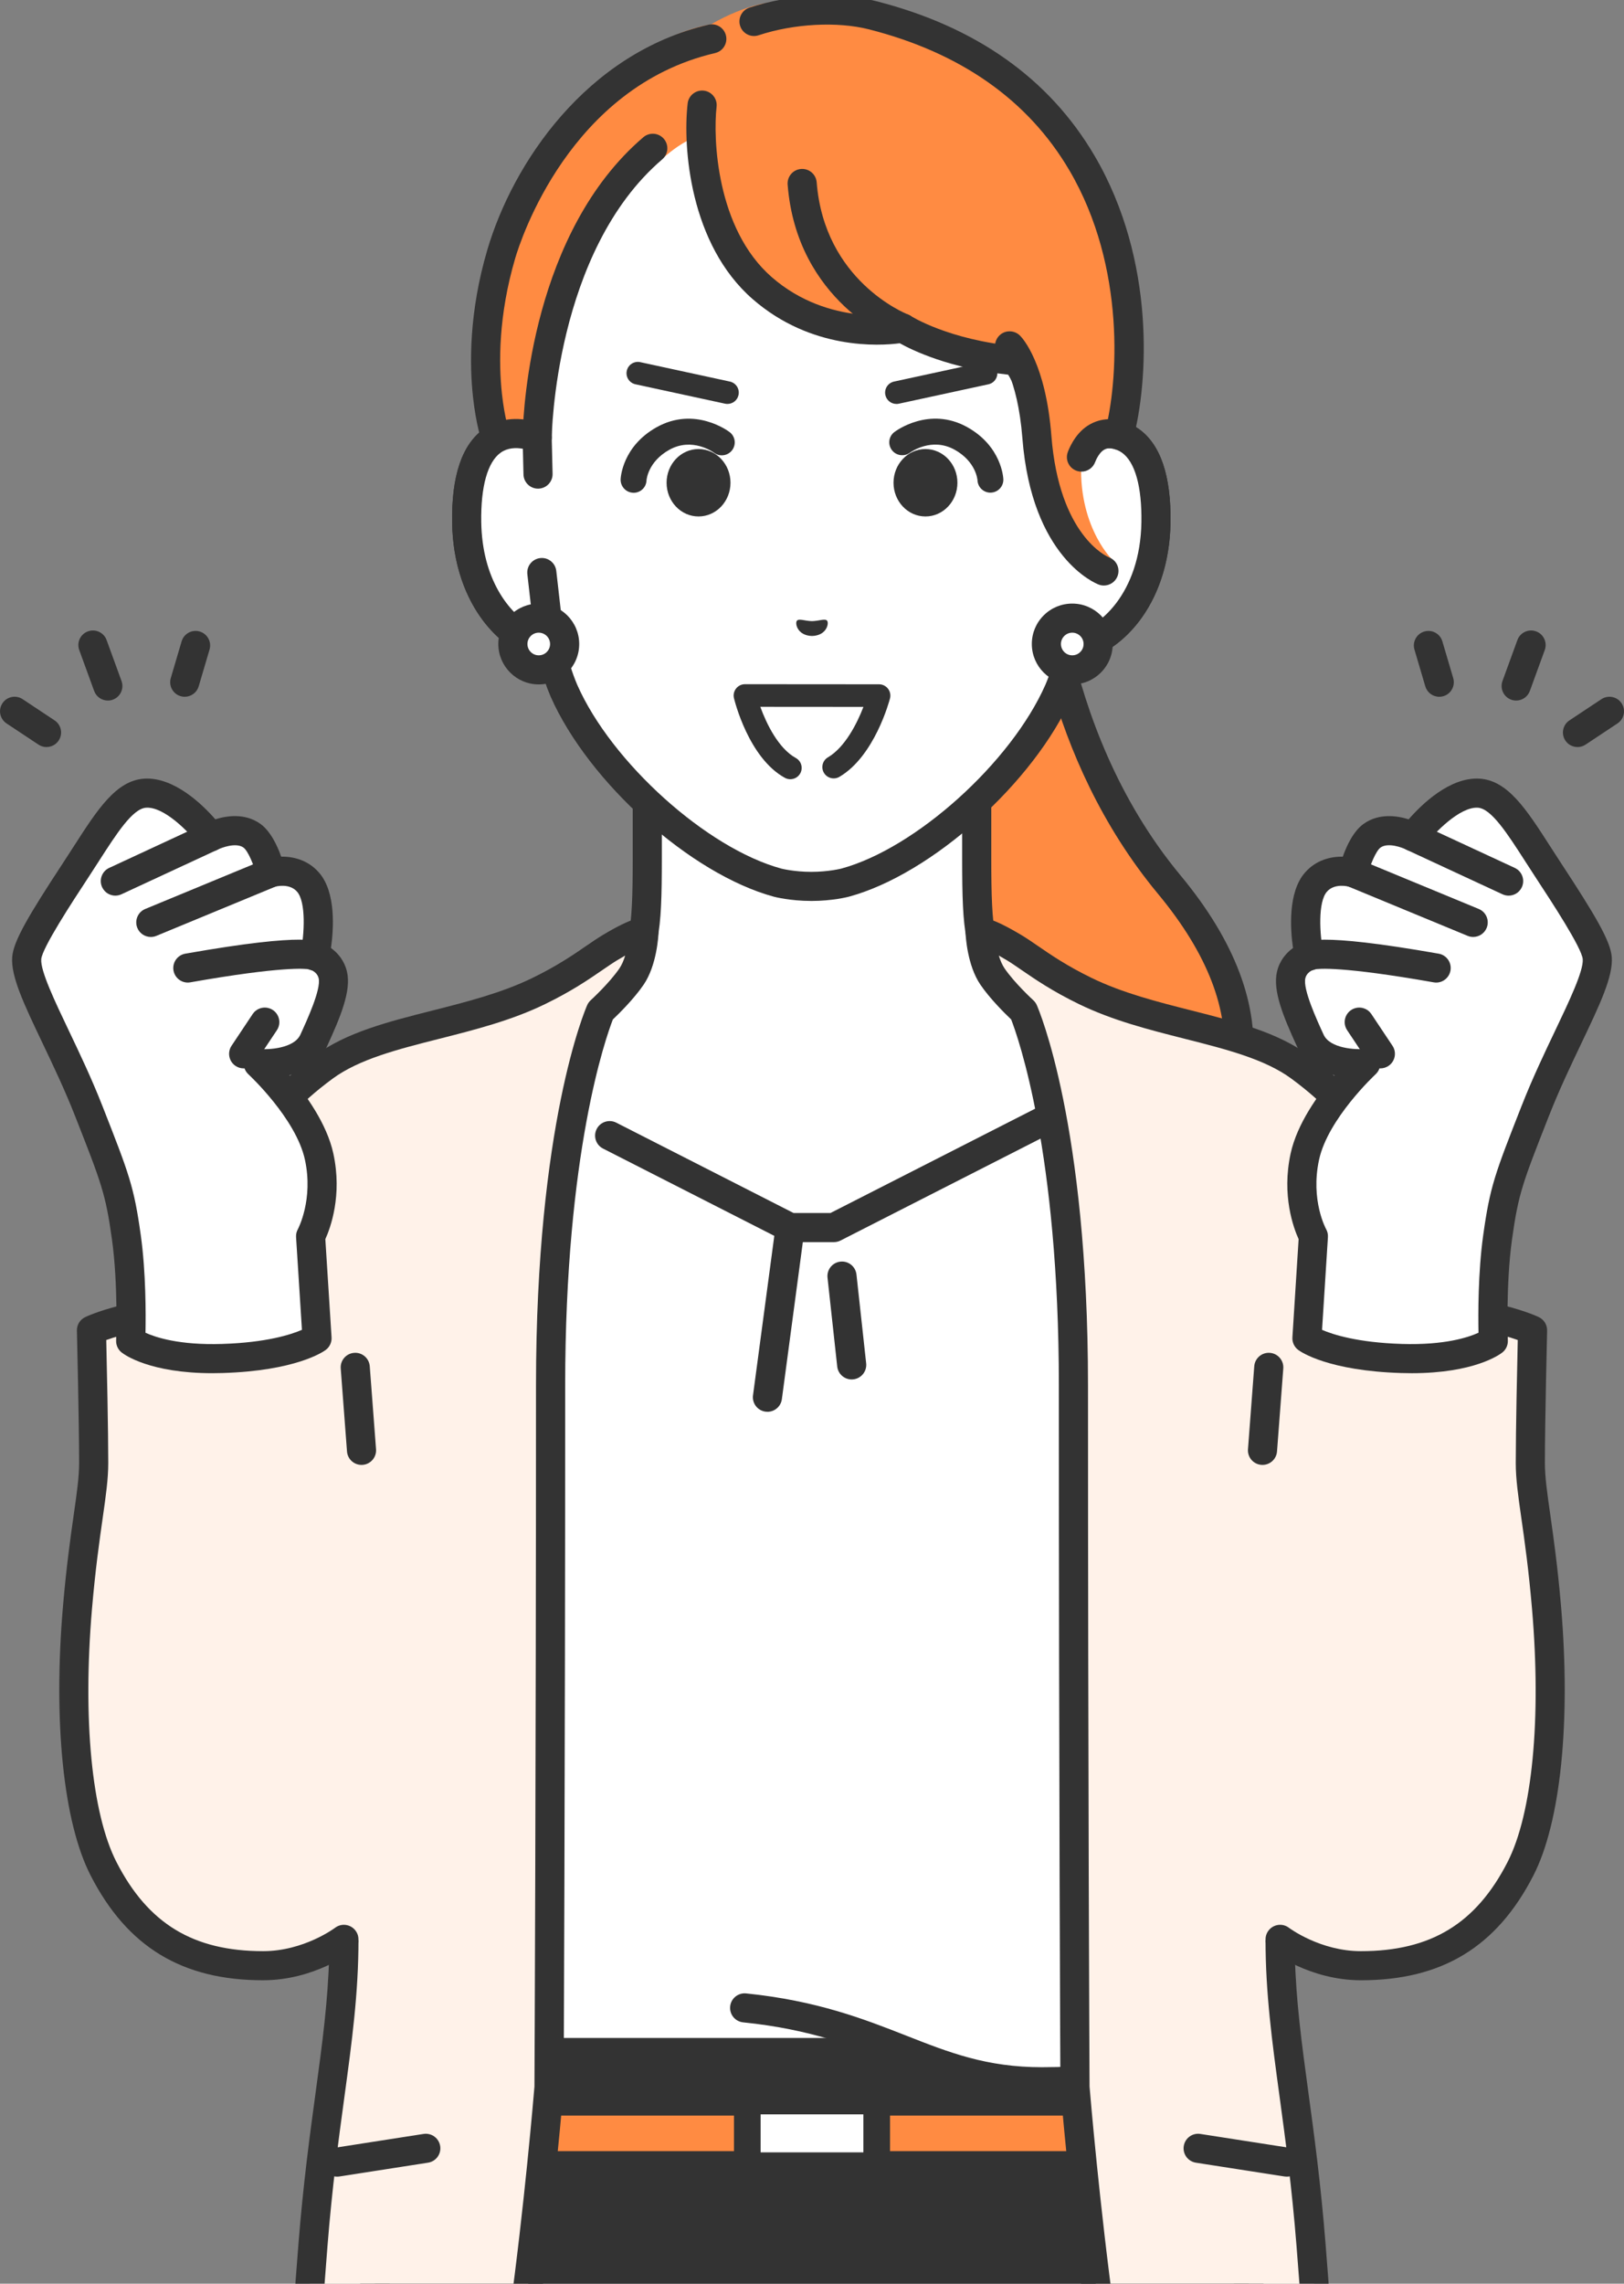 <svg fill="none" height="208" viewBox="0 0 148 208" width="148" xmlns="http://www.w3.org/2000/svg" xmlns:xlink="http://www.w3.org/1999/xlink"><rect x="0" y="0" width="148" height="208" fill="#808080" stroke="none"/><clipPath id="a"><path d="m0 0h148v208h-148z"/></clipPath><g clip-path="url(#a)"><path d="m94.847 47.74h-11.27l1.543 63.41s15.593 1.035 21.071-3.088c4.174-3.141 12.562-12.795.371-27.485-11.969-14.419-11.714-32.838-11.714-32.838z" fill="#ff8b42"/><path d="m89.382 112.595c-2.428 0-4.141-.109-4.349-.122-.731-.05-1.285-.68-1.236-1.41.048-.73.683-1.286 1.412-1.235 4.202.278 16.018.311 20.184-2.824 1.617-1.217 5.448-4.643 6.096-10.169.561-4.794-1.44-9.979-5.948-15.411-10.406-12.536-11.812-27.773-11.994-32.358h-9.967c-.733 0-1.327-.593-1.327-1.325s.594-1.325 1.327-1.325h11.269c.355 0 .696.142.945.394s.387.594.382.95c-.002.178-.091 18.118 11.409 31.973 4.989 6.011 7.19 11.869 6.54 17.411-.766 6.542-5.244 10.556-7.134 11.977-3.955 2.978-12.413 3.474-17.607 3.474z" fill="#333"/><path d="m91.182 88.742c-1.889-2.124-2.171-3.656-2.171-10.538v-13.595l-15.011 8.835-15.01-8.835v13.595c0 6.882-.282 8.414-2.171 10.538-1.889 2.124-16.825 11.501-16.825 11.501l21.791 22.037h24.433l21.791-22.037s-14.936-9.377-16.825-11.501z" fill="#fff"/><path d="m86.216 123.606c-.336 0-.674-.127-.932-.382-.522-.514-.526-1.353-.011-1.874l20.631-20.865c-3.911-2.48-14.044-8.985-15.713-10.862-2.26-2.54-2.506-4.558-2.506-11.418v-11.275l-13.011 7.658c-.415.244-.931.244-1.348 0l-13.011-7.658v11.275c0 6.86-.246 8.878-2.506 11.418-1.669 1.877-11.803 8.382-15.714 10.862l20.632 20.865c.515.521.509 1.36-.011 1.874-.522.514-1.361.509-1.876-.011l-21.791-22.037c-.283-.286-.42-.685-.374-1.083.046-.399.271-.756.612-.969 5.713-3.587 15.254-9.815 16.539-11.259 1.512-1.7 1.836-2.719 1.836-9.658v-13.595c0-.475.255-.914.668-1.151.413-.235.922-.232 1.332.009l14.338 8.438 14.338-8.438c.411-.241.919-.244 1.332-.009.413.237.668.675.668 1.151v13.595c0 6.939.325 7.958 1.836 9.658 1.285 1.444 10.827 7.673 16.539 11.259.341.214.565.57.612.969.045.398-.092.797-.374 1.083l-21.791 22.037c-.26.263-.602.394-.944.394z" fill="#333"/><path d="m41.786 128.442 4.523-29.721 25.695 13.089h3.991l25.694-13.089 4.524 29.721.431 76.041h-65.292z" fill="#fff"/><path d="m77.616 125.642c-.668 0-1.244-.503-1.318-1.181l-.884-8.09c-.079-.728.446-1.381 1.175-1.461.728-.08 1.383.445 1.463 1.173l.884 8.09c.079.727-.446 1.381-1.175 1.461-.049.006-.097.008-.145.008z" fill="#333"/><path d="m69.94 128.586c-.058 0-.118-.003-.177-.011-.727-.097-1.237-.763-1.139-1.489l2.064-15.452c.097-.726.765-1.234 1.491-1.138.727.097 1.237.763 1.139 1.489l-2.064 15.452c-.089.666-.659 1.151-1.313 1.151z" fill="#333"/><path d="m75.996 113.135h-3.991c-.209 0-.416-.049-.603-.145l-16.445-8.376c-.653-.333-.912-1.13-.579-1.783.333-.652 1.133-.91 1.785-.578l16.161 8.231h3.354l20.372-10.376c.652-.333 1.452-.074 1.785.578s.073 1.45-.579 1.782l-20.656 10.521c-.186.095-.394.145-.603.145z" fill="#333"/><path d="m114.013 209.61c-.122-.837-2.967-22.664-2.967-22.664h-74.091s-2.884 21.826-3.002 22.664h80.059z" fill="#333"/><path d="m114.013 210.935h-80.06c-.384 0-.749-.166-1.001-.456-.252-.289-.366-.673-.314-1.053.116-.824 2.971-22.435 3-22.653.087-.66.65-1.152 1.316-1.152h74.091c.667 0 1.23.494 1.316 1.154.028.218 2.845 21.827 2.963 22.645.055.38-.059.767-.31 1.057-.252.29-.618.458-1.004.458zm-78.544-2.651h77.028c-.563-4.272-2.12-16.205-2.617-20.012h-71.762c-.503 3.806-2.081 15.747-2.648 20.012z" fill="#333"/><path d="m113.151 191.364h-78.302v5.89h78.302z" fill="#ff8b42"/><path d="m113.151 198.578h-78.302c-.733 0-1.327-.593-1.327-1.325v-5.89c0-.733.594-1.326 1.327-1.326h78.302c.733 0 1.327.593 1.327 1.326v5.89c0 .732-.594 1.325-1.327 1.325zm-76.975-2.65h75.647v-3.239h-75.647z" fill="#333"/><path d="m68.103 197.253h11.793v-5.89h-11.793z" fill="#fff"/><path d="m79.897 198.466h-11.793c-.67 0-1.214-.543-1.214-1.212v-5.89c0-.67.543-1.213 1.214-1.213h11.793c.67 0 1.214.543 1.214 1.213v5.89c0 .669-.543 1.212-1.214 1.212zm-10.58-2.426h9.366v-3.464h-9.366z" fill="#333"/><path d="m55.559 86.327c-1.447.874-3.137 2.319-6.481 3.944-6.552 3.186-14.796 3.396-19.563 6.915-6.349 4.687-8.359 9.255-10.039 17.62-2.889 14.378-7.319 39.868-4.536 50.339 3.594 13.521 16.399 11.493 16.399 11.493 0 8.583-1.833 15.393-2.822 27.844-.178 2.245-.349 4.456-.509 6.599h19.721c1.447-10.515 2.303-20.978 2.303-20.978s.141-27.95.141-63.908c0-23.774 4.553-34.113 4.553-34.113s1.801-1.637 2.827-3.142c1.026-1.504 1.127-4.052 1.127-4.052s-.619-.072-3.121 1.439z" fill="#fff2e9"/><path d="m47.732 212.408c-.061 0-.121-.005-.182-.013-.727-.099-1.233-.768-1.134-1.493 1.375-9.987 2.224-20.058 2.29-20.856.007-1.372.141-29.028.141-63.85 0-23.779 4.474-34.214 4.665-34.647.074-.169.184-.321.32-.446.017-.015 1.7-1.554 2.624-2.909.218-.321.388-.731.518-1.159-.218.122-.461.264-.729.426-.397.24-.828.536-1.328.879-1.256.863-2.82 1.938-5.258 3.123-3.059 1.486-6.394 2.332-9.619 3.149-3.763.953-7.316 1.853-9.736 3.64-6.178 4.56-7.931 8.872-9.526 16.814-4.934 24.563-6.552 42.227-4.554 49.739 1.368 5.146 4.287 8.475 8.675 9.898 3.308 1.072 6.205.631 6.234.628.383-.061.774.049 1.07.302.295.251.466.62.466 1.007 0 4.92-.592 9.27-1.277 14.307-.525 3.859-1.12 8.234-1.549 13.641-.178 2.243-.348 4.453-.509 6.594-.055.73-.693 1.279-1.422 1.223-.731-.055-1.279-.692-1.224-1.421.161-2.144.332-4.358.51-6.605.435-5.48 1.035-9.895 1.565-13.789.604-4.446 1.135-8.345 1.236-12.535-3.755.071-13.253-.967-16.337-12.569-2.691-10.121.971-33.288 4.518-50.939 1.663-8.282 3.752-13.406 10.551-18.425 2.841-2.097 6.64-3.059 10.662-4.078 3.096-.784 6.296-1.595 9.11-2.963 2.259-1.098 3.733-2.11 4.916-2.924.534-.367.995-.683 1.459-.963 2.891-1.746 3.696-1.652 3.961-1.621.689.08 1.2.676 1.173 1.369-.011.299-.151 2.979-1.357 4.746-.888 1.301-2.263 2.652-2.803 3.164-.644 1.658-4.346 12.122-4.346 33.345 0 35.551-.14 63.636-.141 63.916 0 .034-.001.067-.005.101-.008.105-.875 10.62-2.311 21.051-.092.664-.66 1.145-1.312 1.145z" fill="#333"/><path d="m30.728 198.252c-.643 0-1.207-.467-1.31-1.122-.113-.723.383-1.401 1.106-1.512l8.075-1.257c.725-.111 1.403.381 1.516 1.106.113.723-.383 1.4-1.106 1.512l-8.075 1.257c-.07.012-.138.016-.206.016z" fill="#333"/><path d="m94.943 189.61c16.948 0 18.783-6.73 18.783-6.73h-45.865c12.863 1.308 16.73 6.73 27.082 6.73z" fill="#fff"/><path d="m94.943 190.935c-5.535 0-9.319-1.486-13.325-3.06-3.822-1.501-7.773-3.054-13.891-3.677-.729-.074-1.26-.724-1.185-1.452.074-.728.725-1.258 1.454-1.184 6.481.66 10.79 2.353 14.594 3.846 3.928 1.544 7.323 2.876 12.354 2.876 15.45 0 17.491-5.724 17.511-5.782l-.008.029 2.56.697c-.061.222-.675 2.224-3.59 4.126-3.639 2.376-9.182 3.581-16.472 3.581z" fill="#333"/><path d="m98.924 39.869s-.001 0-.002 0v-12.84c0-3.703-.925-7.35-2.71-10.596-3.408-6.199-10.3-13.415-22.171-13.467h-.208c-11.87.05-18.762 7.268-22.17 13.467-1.785 3.246-2.71 6.892-2.71 10.596v12.84c-2.766-1.046-6.553-.366-6.421 7.727.117 7.168 4.438 11.008 7.626 11.405.318 1.368.721 2.704 1.231 3.897 3.303 7.484 12.266 15.541 19.482 17.495 0 0 1.288.341 3.068.341 1.78 0 3.068-.341 3.068-.341 7.216-1.954 16.179-10.011 19.482-17.495.51-1.193.913-2.53 1.231-3.897 3.188-.396 7.509-4.237 7.626-11.404.131-8.091-3.654-8.773-6.42-7.727z" fill="#fff"/><path d="m73.938 82.059c-1.93 0-3.347-.368-3.407-.384-7.581-2.053-16.899-10.406-20.357-18.241-.415-.972-.785-2.075-1.104-3.297-3.884-1.035-7.752-5.521-7.866-12.518-.07-4.279.909-7.161 2.909-8.565 1.002-.704 2.211-.993 3.513-.859v-11.165c0-3.929.994-7.814 2.875-11.234 2.892-5.26 9.77-14.095 23.327-14.153h.214c13.564.058 20.441 8.893 23.333 14.153 1.881 3.42 2.874 7.305 2.874 11.234v11.165c1.302-.134 2.512.155 3.514.859 1.999 1.404 2.977 4.285 2.909 8.564-.113 6.997-3.982 11.483-7.866 12.518-.319 1.222-.688 2.323-1.097 3.284-3.464 7.85-12.783 16.203-20.355 18.254-.068.018-1.486.386-3.416.386zm-26.92-41.242c-.463 0-.95.103-1.379.405-1.202.843-1.835 3.1-1.782 6.353.104 6.432 3.843 9.785 6.463 10.111.551.069 1.002.474 1.128 1.015.328 1.408.717 2.645 1.159 3.678 3.12 7.07 11.819 14.897 18.609 16.737 0 0 1.155.294 2.72.294s2.721-.294 2.733-.297c6.779-1.836 15.478-9.663 18.604-16.748.435-1.018.825-2.256 1.153-3.663.126-.54.577-.946 1.128-1.015 2.621-.327 6.358-3.679 6.464-10.111.052-3.253-.58-5.508-1.781-6.353-.956-.671-2.189-.36-2.84-.114-.04.016-.082.029-.124.04-.372.103-.771.038-1.095-.18-.365-.247-.583-.658-.583-1.097v-12.84c0-3.485-.881-6.928-2.546-9.959-2.612-4.75-8.815-12.726-21.013-12.779h-.203c-12.193.053-18.395 8.029-21.007 12.779-1.666 3.03-2.547 6.474-2.547 9.959v12.84c0 .536-.324 1.019-.819 1.224-.322.134-.675.133-.987.011-.359-.135-.891-.288-1.456-.288z" fill="#333"/><path d="m98.923 39.87v-3.343l-1.203 22.475c3.188-.398 7.509-4.238 7.626-11.405.131-8.093-3.657-8.773-6.423-7.726z" fill="#fff"/><path d="m97.718 60.326c-.66 0-1.231-.49-1.314-1.161-.09-.727.425-1.388 1.152-1.478 2.621-.327 6.358-3.679 6.463-10.111.053-3.253-.58-5.51-1.782-6.353-.957-.672-2.193-.36-2.844-.113-.407.154-.865.098-1.224-.148-.359-.248-.573-.655-.573-1.09v-3.343c0-.732.594-1.325 1.327-1.325s1.327.593 1.327 1.325v1.668c1.302-.135 2.51.155 3.513.859 2 1.403 2.979 4.285 2.909 8.565-.122 7.553-4.619 12.179-8.788 12.699-.056.007-.111.01-.166.01z" fill="#333"/><path d="m99.025 39.537s.308-.968 1.526-1.083c1.267-.12 1.628.43 1.716 0 1.794-8.822 1.278-30.94-22.73-37.06-4.256-1.085-8.455-2.774-14.726.812-10.63 1.988-17.422 15.147-19.124 20.92-2.883 9.771-.527 16.671-.527 16.671l1.622 4.431 2.172-4.359s1.027-16.539 11.439-25.434c.075-.076 1.073-.988 2.216-1.598.829-.443 1.268-.689 1.268-.689 0 3.641.308 9.502 5.59 14.101 5.797 5.046 12.799 3.635 12.799 3.635s3.575 2.358 10.313 2.985c.051.019.335.334.745 1.128.597 1.485 1.314 3.44 1.605 6.632.951 10.449 6.351 10.254 6.351 10.254s-3.358-3.353-2.663-9.765c.103-.954.412-1.578.412-1.578z" fill="#ff8b42"/><path d="m46.78 45.555c-.199 0-.4-.045-.59-.139-.655-.326-.923-1.122-.597-1.777l2.04-4.093c.069-2.514.901-18.423 10.996-27.047.556-.475 1.395-.411 1.87.146.476.556.411 1.393-.146 1.868-9.819 8.389-10.072 25.198-10.073 25.367-.001.201-.049.4-.139.58l-2.172 4.359c-.232.465-.701.735-1.189.735z" fill="#333"/><path d="m45.157 41.121c-.551 0-1.066-.346-1.254-.897-.021-.062-.52-1.542-.796-4.053-.328-2.988-.368-7.742 1.306-13.421 2.31-7.828 8.972-17.893 20.154-20.499.715-.168 1.428.277 1.594.989.167.713-.277 1.425-.991 1.592-13.259 3.091-17.743 17.083-18.211 18.668-1.55 5.257-1.516 9.635-1.214 12.382.241 2.193.667 3.477.671 3.49.232.692-.14 1.444-.833 1.678-.141.048-.285.07-.426.07z" fill="#333"/><path d="m101.991 40.968c-.112 0-.227-.015-.341-.045-.708-.187-1.13-.913-.943-1.62 1.155-4.353 1.959-14.929-3.258-23.799-3.752-6.381-9.89-10.697-18.242-12.827-2.898-.738-6.854-.528-10.076.536-.697.231-1.446-.147-1.676-.842s.148-1.444.843-1.674c3.728-1.231 8.16-1.456 11.566-.587 9.063 2.31 15.749 7.038 19.873 14.053 5.648 9.605 4.879 20.749 3.535 25.82-.158.593-.694.986-1.281.986z" fill="#333"/><path d="m93.323 35.318c-.48 0-.944-.262-1.179-.716-.105-.203-.195-.36-.267-.476-5.345-.585-8.704-2.206-9.878-2.862-1.839.241-8.06.635-13.405-4.019-5.735-4.993-6.383-13.842-5.926-17.824.084-.728.744-1.247 1.47-1.165.728.083 1.25.74 1.167 1.468-.324 2.816-.051 11.097 5.034 15.524 5.206 4.533 11.605 3.345 11.669 3.334.342-.067.7.002.991.194.03.019 3.432 2.188 9.704 2.771.121.011.24.039.355.082.233.09.668.258 1.446 1.756.336.65.082 1.45-.569 1.786-.196.101-.404.148-.609.148z" fill="#333"/><path d="m98.556 42.956c-.145 0-.293-.024-.438-.074-.688-.242-1.054-.988-.816-1.677.057-.165.59-1.634 1.81-2.425 1.331-.865 2.623-.553 2.766-.514l-.689 2.559s.015.006.044.01c-.034-.006-.334-.055-.675.167-.358.232-.66.824-.75 1.074-.195.542-.707.881-1.253.881z" fill="#333"/><path d="m100.598 53.33c-.157 0-.316-.027-.47-.086-.249-.094-6.105-2.415-6.956-13.344-.435-5.582-2.095-7.461-2.112-7.479-.516-.52-.502-1.348.017-1.864.52-.515 1.371-.502 1.886.018.238.24 2.34 2.532 2.853 9.119.71 9.116 5.076 11 5.262 11.076.687.258 1.024 1.018.767 1.704-.2.53-.709.856-1.247.856z" fill="#333"/><path d="m82.262 31.206c-.159 0-.322-.029-.479-.09-.374-.145-9.172-3.676-10.003-14.301-.057-.73.488-1.368 1.22-1.425.73-.059 1.369.488 1.427 1.218.698 8.925 8.011 11.915 8.322 12.038.679.269 1.016 1.036.749 1.716-.205.522-.705.842-1.234.842z" fill="#333"/><path d="m49.033 43.184-.08-3.313c-2.766-1.047-6.554-.367-6.422 7.726.117 7.167 4.438 11.008 7.626 11.405l-.78-6.853z" fill="#fff"/><path d="m50.157 60.326c-.055 0-.11-.003-.165-.01-4.169-.52-8.666-5.146-8.788-12.699-.07-4.279.909-7.161 2.909-8.565 1.452-1.018 3.337-1.169 5.309-.423.504.191.843.668.857 1.208l.08 3.313c.017.731-.562 1.339-1.294 1.356-.733.018-1.341-.561-1.358-1.293l-.056-2.339c-.626-.112-1.379-.097-2.011.346-1.202.843-1.835 3.1-1.782 6.353.084 5.111 2.46 8.277 4.748 9.527l-.547-4.802c-.082-.728.441-1.384 1.168-1.466.73-.088 1.385.44 1.469 1.167l.78 6.853c.046.403-.096.806-.386 1.092-.249.247-.586.383-.932.383z" fill="#333"/><path d="m100.078 58.658c0 1.301-1.058 2.355-2.36 2.354-1.303 0-2.358-1.057-2.357-2.357 0-1.301 1.058-2.355 2.36-2.354 1.303 0 2.358 1.057 2.357 2.357z" fill="#fff"/><path d="m97.719 62.337h-.002c-2.032-.001-3.685-1.653-3.684-3.684 0-.984.384-1.907 1.081-2.602.696-.695 1.621-1.076 2.604-1.076h.002c2.032.001 3.685 1.653 3.684 3.684 0 .984-.384 1.907-1.081 2.602-.696.695-1.621 1.076-2.604 1.076zm0-4.712c-.276 0-.534.107-.729.302-.196.194-.303.454-.303.729 0 .569.462 1.032 1.031 1.032.276 0 .534-.107.729-.302.196-.194.303-.454.303-.729 0-.569-.462-1.032-1.031-1.032z" fill="#333"/><path d="m51.458 58.658c0 1.301-1.058 2.355-2.36 2.354-1.303 0-2.358-1.057-2.357-2.357 0-1.301 1.058-2.355 2.36-2.354 1.303 0 2.358 1.057 2.357 2.357z" fill="#fff"/><g fill="#333"><path d="m49.099 62.337h-.002c-2.032-.001-3.685-1.653-3.684-3.684 0-.984.384-1.907 1.081-2.602.696-.695 1.621-1.076 2.604-1.076h.002c2.032.001 3.685 1.653 3.684 3.684 0 .984-.384 1.907-1.081 2.602-.696.695-1.621 1.076-2.604 1.076zm0-4.712c-.276 0-.534.107-.729.302-.196.194-.303.454-.303.729 0 .569.462 1.032 1.031 1.032.276 0 .534-.107.729-.302.196-.194.303-.454.303-.729 0-.569-.462-1.032-1.031-1.032z"/><path d="m72.626 56.534c.189-.219.701.024 1.374.039.673-.016 1.185-.259 1.374-.041.196.226-.03 1.359-1.373 1.394-1.343-.033-1.571-1.165-1.375-1.392z"/><path d="m66.295 36.792c-.072 0-.146-.008-.22-.024l-8.165-1.768c-.557-.121-.911-.67-.79-1.226s.67-.909 1.228-.789l8.165 1.768c.557.121.911.669.79 1.226-.104.483-.532.812-1.008.812z"/><path d="m72.024 70.973c-.168 0-.338-.041-.495-.127-3.305-1.811-4.587-7.036-4.641-7.258-.073-.307-.002-.631.195-.879.196-.248.494-.392.81-.392l12.217.009c.319 0 .62.148.816.4.196.253.262.58.182.889-.056.214-1.4 5.263-4.611 7.141-.492.287-1.123.122-1.412-.369s-.122-1.122.369-1.41c1.536-.898 2.639-3.049 3.232-4.591l-9.396-.007c.573 1.58 1.668 3.8 3.233 4.658.5.274.682.9.408 1.4-.188.342-.541.535-.906.535z"/><path d="m81.694 36.792c-.475 0-.903-.33-1.008-.812-.121-.556.233-1.105.79-1.226l8.165-1.768c.556-.121 1.106.233 1.228.79.121.556-.233 1.105-.79 1.226l-8.165 1.768c-.073.016-.147.024-.22.024z"/><path d="m57.74 44.88c-.015 0-.03 0-.045 0-.651-.024-1.159-.578-1.135-1.228.004-.121.145-2.987 3.279-4.739 3.464-1.938 6.527.345 6.656.445.518.395.617 1.133.222 1.651-.394.515-1.13.615-1.647.226-.093-.069-1.992-1.432-4.077-.265-1.94 1.085-2.071 2.718-2.075 2.787-.023.635-.546 1.127-1.177 1.127z"/><path d="m63.659 47.04c1.608 0 2.912-1.375 2.912-3.07s-1.304-3.07-2.912-3.07c-1.608 0-2.911 1.375-2.911 3.07s1.304 3.07 2.911 3.07z"/><path d="m90.259 44.871c-.631 0-1.154-.499-1.178-1.135-.003-.053-.134-1.685-2.074-2.771-2.092-1.171-3.998.207-4.078.266-.521.384-1.258.281-1.649-.236-.389-.518-.292-1.249.223-1.641.129-.098 3.192-2.382 6.656-.444 3.133 1.753 3.274 4.618 3.279 4.739.024.65-.484 1.196-1.136 1.22-.015 0-.03 0-.043 0z"/><path d="m84.34 47.04c1.608 0 2.912-1.375 2.912-3.07s-1.304-3.07-2.912-3.07c-1.608 0-2.911 1.375-2.911 3.07s1.304 3.07 2.911 3.07z"/></g><path d="m118.481 97.187c-4.767-3.519-13.013-3.731-19.563-6.915-3.343-1.625-5.032-3.07-6.481-3.944-2.502-1.51-3.121-1.439-3.121-1.439s.101 2.548 1.127 4.052c1.026 1.504 2.827 3.142 2.827 3.142s4.553 10.339 4.553 34.113c0 35.959.141 63.909.141 63.909s.856 10.462 2.303 20.977h19.722c-.161-2.143-.332-4.354-.509-6.599-.989-12.451-2.822-19.261-2.822-27.844 0 0 12.804 2.027 16.399-11.493 2.783-10.471-1.648-35.961-4.536-50.339-1.681-8.364-3.69-12.932-10.039-17.62z" fill="#fff2e9"/><path d="m100.265 212.408c-.652 0-1.222-.481-1.312-1.145-1.436-10.431-2.302-20.945-2.311-21.05-.003-.033-.004-.067-.004-.102-.001-.28-.141-28.364-.141-63.915 0-21.218-3.7-31.68-4.346-33.345-.54-.512-1.915-1.862-2.803-3.164-1.206-1.768-1.344-4.447-1.357-4.746-.028-.692.484-1.289 1.173-1.369.265-.031 1.07-.124 3.961 1.62.464.28.925.596 1.459.963 1.184.814 2.656 1.825 4.916 2.924 2.814 1.368 6.015 2.179 9.109 2.963 4.022 1.019 7.822 1.981 10.662 4.078 6.799 5.019 8.888 10.143 10.551 18.424 3.546 17.652 7.208 40.819 4.518 50.94-3.083 11.6-12.576 12.637-16.338 12.568.101 4.19.631 8.09 1.236 12.536.53 3.894 1.13 8.309 1.565 13.79.178 2.246.349 4.459.51 6.605.055.73-.493 1.367-1.224 1.42-.732.056-1.368-.492-1.422-1.222-.161-2.142-.331-4.351-.509-6.594-.429-5.407-1.024-9.783-1.549-13.643-.685-5.036-1.277-9.386-1.277-14.306 0-.387.171-.756.466-1.008.295-.251.686-.361 1.07-.301.472.072 11.674 1.641 14.908-10.525 1.996-7.511.38-25.176-4.554-49.739-1.595-7.941-3.35-12.254-9.526-16.814-2.421-1.787-5.974-2.687-9.737-3.64-3.225-.817-6.559-1.663-9.618-3.149-2.438-1.185-4.002-2.26-5.259-3.123-.5-.343-.931-.64-1.328-.88-.268-.161-.51-.303-.729-.425.13.427.3.839.518 1.159.928 1.36 2.606 2.893 2.623 2.908.137.125.246.277.322.447.19.433 4.665 10.867 4.665 34.647 0 34.821.134 62.478.141 63.85.066.796.916 10.867 2.29 20.856.099.725-.408 1.394-1.134 1.493-.062.008-.122.013-.182.013z" fill="#333"/><path d="m117.267 198.252c-.068 0-.136-.005-.206-.016l-8.075-1.256c-.725-.114-1.22-.791-1.107-1.513.112-.724.79-1.221 1.516-1.106l8.076 1.257c.724.113 1.219.79 1.106 1.512-.102.655-.667 1.122-1.31 1.122z" fill="#333"/><path d="m111.787 172.887c.982 1.701 3.98 6.152 12.235 6.152 9.304 0 12.002-3.873 14.546-8.835 2.608-5.089 3.157-14.635 2.371-23.797-.614-7.162-1.475-10.405-1.475-13.153 0-3.751.202-12.096.202-12.096s-3.761-1.829-11.496-2.108c-5.383-.194-9.167.139-10.97.359-.697.085-1.234.651-1.287 1.351l-.858 11.339s-2.065 7.527-4.186 21.309c-1.9 12.347-.065 17.778.918 19.48z" fill="#fff2e9"/><path d="m124.022 180.364c-4.64 0-8.029-2.566-8.171-2.676-.58-.447-.689-1.279-.241-1.858.446-.578 1.278-.687 1.858-.243.053.041 2.861 2.127 6.554 2.127 6.367 0 10.489-2.502 13.364-8.113 2.258-4.406 3.092-13.034 2.23-23.079-.306-3.578-.672-6.15-.967-8.216-.298-2.087-.513-3.595-.513-5.051 0-2.986.128-8.925.181-11.205-1.419-.504-4.81-1.48-10.195-1.674-.733-.026-1.305-.641-1.278-1.372.026-.732.642-1.301 1.374-1.277 7.924.286 11.864 2.162 12.029 2.242.466.227.757.705.746 1.224-.003.083-.202 8.37-.202 12.063 0 1.267.204 2.698.486 4.678.299 2.099.672 4.711.984 8.363.903 10.519-.036 19.683-2.512 24.513-3.342 6.519-8.338 9.555-15.726 9.555z" fill="#333"/><path d="m119.694 112.598s-1.693-3.025-.781-7.242c.912-4.216 5.553-8.484 5.553-8.484s-3.932.345-5.045-2.077c-1.12-2.437-2.065-4.679-1.752-5.993.328-1.375 1.637-1.725 1.637-1.725s-1.002-4.848.611-6.716c1.301-1.507 3.402-.865 3.402-.865s.616-2.605 1.743-3.39c1.513-1.053 3.726.113 3.726.113s3.097-4.148 5.97-3.973c2.198.134 3.841 3.203 6.378 7.068 2.473 3.768 4.337 6.725 4.428 7.96.172 2.316-3.21 7.705-5.641 13.891-2.431 6.188-2.837 7.216-3.439 11.522-.601 4.308-.394 9.462-.394 9.462s-2.256 1.773-8.355 1.586c-6.388-.197-8.63-1.84-8.63-1.84l.589-9.295z" fill="#fff"/><path d="m128.628 125.072c-.302 0-.613-.005-.933-.015-6.61-.203-9.112-1.902-9.375-2.097-.365-.267-.568-.701-.539-1.151l.567-8.946c-.464-1.019-1.557-3.975-.732-7.788.589-2.725 2.516-5.394 4.02-7.146-1.314-.337-2.723-1.061-3.422-2.583-1.249-2.722-2.25-5.115-1.836-6.853.242-1.015.846-1.708 1.457-2.146-.25-1.753-.464-5.07 1.077-6.854 1.001-1.16 2.358-1.488 3.46-1.465.353-1.002.975-2.348 1.931-3.012 1.39-.968 3.027-.719 4.071-.391 1.186-1.36 3.762-3.87 6.464-3.704 2.572.157 4.274 2.803 6.429 6.155.312.484.636.989.977 1.509 3.122 4.757 4.532 7.125 4.642 8.589.132 1.764-1.082 4.309-2.76 7.83-.957 2.005-2.04 4.279-2.969 6.644l-.015.036c-2.398 6.103-2.766 7.041-3.345 11.185-.578 4.135-.384 9.175-.382 9.225.017.424-.17.832-.506 1.095-.256.201-2.569 1.884-8.282 1.884zm-8.145-3.948c.976.423 3.23 1.16 7.293 1.284 3.87.119 6.037-.598 6.964-1.022-.033-1.648-.045-5.487.429-8.884.623-4.454 1.063-5.573 3.503-11.786l.015-.036c.963-2.452 2.068-4.77 3.043-6.816 1.273-2.67 2.589-5.431 2.51-6.494-.077-1.027-2.871-5.286-4.214-7.332-.346-.527-.675-1.038-.991-1.53-1.679-2.612-3.13-4.867-4.358-4.942-1.629-.098-3.955 2.276-4.826 3.443-.39.523-1.105.684-1.684.379-.388-.2-1.667-.672-2.347-.198-.416.289-.972 1.606-1.211 2.608-.084.355-.313.662-.631.843-.318.182-.697.225-1.048.118-.041-.011-1.301-.356-2.009.463-.815.943-.675 3.833-.317 5.584.145.708-.248 1.389-.955 1.546-.033.011-.557.193-.69.753-.236.991 1.049 3.789 1.667 5.134.583 1.271 2.946 1.373 3.727 1.309.563-.05 1.098.271 1.326.788.227.519.102 1.123-.315 1.507-.042.039-4.343 4.041-5.155 7.79-.797 3.685.628 6.29.643 6.316.125.223.182.477.166.73l-.535 8.443z" fill="#333"/><path d="m137.486 81.576c-.187 0-.378-.04-.559-.123l-8.698-4.035c-.665-.308-.953-1.096-.646-1.76.309-.664 1.097-.953 1.762-.643l8.699 4.034c.665.308.953 1.096.645 1.76-.224.483-.703.768-1.204.768z" fill="#333"/><path d="m134.255 85.339c-.169 0-.341-.032-.506-.101l-10.937-4.521c-.677-.28-.999-1.055-.718-1.731.28-.676 1.056-.997 1.733-.718l10.936 4.521c.678.28.999 1.055.719 1.731-.212.511-.706.819-1.227.819z" fill="#333"/><path d="m130.883 89.493c-.077 0-.154-.007-.232-.021-8.415-1.481-10.496-1.243-10.809-1.186-.521.231-1.155.105-1.545-.351-.476-.556-.411-1.393.146-1.868.418-.355 1.392-1.189 12.668.795.721.127 1.203.815 1.076 1.536-.113.643-.674 1.096-1.305 1.096zm-10.715-1.411s0 0-.001.001c0 0 0 0 .001-.001z" fill="#333"/><path d="m125.798 97.309c-.429 0-.85-.207-1.105-.591l-1.925-2.887c-.406-.609-.242-1.432.368-1.837s1.434-.241 1.84.368l1.925 2.887c.406.609.241 1.432-.368 1.837-.227.151-.482.223-.735.223z" fill="#333"/><path d="m115.056 133.424c-.033 0-.067-.001-.102-.003-.731-.055-1.277-.692-1.222-1.422l.572-7.559c.054-.73.694-1.277 1.423-1.221.731.054 1.277.691 1.223 1.421l-.572 7.559c-.053.696-.634 1.225-1.322 1.225z" fill="#333"/><path d="m138.172 63.807c-.151 0-.304-.026-.454-.08-.689-.25-1.043-1.011-.793-1.698l1.36-3.732c.251-.688 1.013-1.042 1.701-.792.689.25 1.044 1.011.793 1.698l-1.36 3.732c-.196.538-.705.872-1.247.872z" fill="#333"/><path d="m143.762 68.042c-.43 0-.851-.208-1.106-.592-.405-.61-.239-1.432.372-1.837l2.911-1.931c.611-.404 1.435-.239 1.84.371.405.61.239 1.432-.372 1.837l-2.911 1.931c-.226.15-.481.222-.732.222z" fill="#333"/><path d="m131.164 63.464c-.574 0-1.102-.374-1.272-.951l-.989-3.348c-.207-.702.195-1.438.898-1.645s1.44.194 1.647.897l.989 3.348c.207.702-.195 1.438-.898 1.645-.125.036-.252.055-.375.055z" fill="#333"/><path d="m36.213 172.887c-.983 1.701-3.98 6.152-12.235 6.152-9.304 0-12.003-3.873-14.546-8.835-2.608-5.089-3.157-14.635-2.371-23.797.614-7.162 1.475-10.405 1.475-13.153 0-3.751-.201-12.096-.201-12.096s3.76-1.829 11.495-2.108c5.383-.194 9.167.139 10.97.359.697.085 1.234.651 1.287 1.351l.858 11.339s2.065 7.527 4.186 21.309c1.9 12.347.065 17.778-.917 19.48z" fill="#fff2e9"/><path d="m23.978 180.364c-7.388 0-12.386-3.037-15.726-9.556-2.476-4.829-3.415-13.993-2.512-24.513.313-3.651.685-6.263.984-8.362.283-1.98.486-3.41.486-4.678 0-3.693-.199-11.98-.201-12.063-.013-.519.279-.997.746-1.224.164-.08 4.105-1.955 12.028-2.242.731-.032 1.348.545 1.374 1.276.026.732-.546 1.346-1.278 1.373-5.384.194-8.773 1.169-10.195 1.674.051 2.281.181 8.219.181 11.205 0 1.456-.215 2.964-.513 5.05-.294 2.067-.661 4.638-.968 8.216-.861 10.046-.027 18.675 2.231 23.08 2.876 5.611 6.998 8.113 13.364 8.113 3.71 0 6.526-2.106 6.555-2.127.582-.443 1.414-.332 1.858.248.444.579.336 1.408-.242 1.853-.142.11-3.53 2.676-8.17 2.676z" fill="#333"/><path d="m28.305 112.598s1.693-3.025.781-7.241c-.912-4.217-5.553-8.485-5.553-8.485s3.932.345 5.045-2.077c1.12-2.437 2.065-4.679 1.752-5.993-.327-1.375-1.637-1.725-1.637-1.725s1.002-4.848-.611-6.716c-1.301-1.507-3.402-.865-3.402-.865s-.617-2.605-1.742-3.39c-1.514-1.054-3.725.113-3.725.113s-3.097-4.148-5.971-3.973c-2.198.134-3.84 3.203-6.378 7.068-2.473 3.768-4.337 6.725-4.428 7.96-.172 2.316 3.21 7.705 5.641 13.892 2.431 6.187 2.837 7.215 3.439 11.521.602 4.308.395 9.462.395 9.462s2.256 1.773 8.355 1.586c6.388-.196 8.63-1.84 8.63-1.84l-.589-9.294z" fill="#fff"/><path d="m19.371 125.072c-5.713 0-8.026-1.682-8.282-1.884-.334-.263-.522-.67-.506-1.095.002-.05.196-5.09-.382-9.225-.579-4.143-.947-5.081-3.345-11.185l-.015-.036c-.929-2.366-2.013-4.639-2.969-6.645-1.678-3.52-2.892-6.065-2.76-7.83.109-1.464 1.52-3.833 4.642-8.589.341-.52.666-1.024.977-1.509 2.155-3.351 3.857-5.998 6.429-6.155 2.707-.15 5.277 2.345 6.464 3.704 1.044-.328 2.682-.577 4.071.391.954.664 1.578 2.01 1.931 3.012 1.101-.023 2.458.305 3.459 1.465 1.541 1.784 1.326 5.102 1.077 6.854.611.438 1.215 1.131 1.456 2.146.414 1.738-.586 4.132-1.836 6.853-.699 1.522-2.107 2.246-3.422 2.583 1.504 1.753 3.431 4.423 4.021 7.147.825 3.814-.268 6.769-.732 7.788l.567 8.945c.029.451-.175.885-.539 1.152-.263.193-2.765 1.893-9.375 2.097-.32.01-.633.015-.933.015zm-6.112-3.684c.916.417 3.085 1.142 6.965 1.02 4.053-.124 6.307-.858 7.293-1.286l-.535-8.44c-.016-.253.04-.504.164-.726.039-.073 1.424-2.719.645-6.321-.815-3.762-5.111-7.75-5.155-7.79-.417-.385-.544-.992-.315-1.51.23-.519.764-.838 1.329-.785.777.064 3.14-.04 3.723-1.311.618-1.345 1.902-4.143 1.667-5.134-.134-.56-.657-.742-.716-.76-.708-.158-1.075-.831-.929-1.54.358-1.75.498-4.64-.317-5.583-.708-.82-1.968-.474-2.021-.459-.348.098-.729.052-1.041-.13s-.542-.484-.626-.836c-.239-1.001-.795-2.318-1.21-2.607-.699-.488-2.05.041-2.348.198-.578.305-1.293.144-1.684-.379-1.035-1.38-3.255-3.543-4.827-3.443-1.229.074-2.678 2.33-4.357 4.942-.316.491-.645 1.003-.991 1.53-1.343 2.046-4.138 6.305-4.214 7.332-.079 1.064 1.237 3.824 2.51 6.494.975 2.045 2.08 4.362 3.043 6.816l.015.036c2.441 6.214 2.881 7.332 3.503 11.786.475 3.398.462 7.24.429 8.885z" fill="#333"/><path d="m10.513 81.576c-.5 0-.979-.284-1.205-.768-.309-.664-.021-1.452.645-1.76l8.699-4.035c.665-.308 1.454-.021 1.762.643.309.664.019 1.452-.645 1.76l-8.699 4.035c-.181.083-.371.123-.558.123z" fill="#333"/><path d="m13.744 85.34c-.52 0-1.015-.308-1.226-.819-.28-.676.041-1.451.718-1.731l10.937-4.521c.677-.279 1.453.042 1.733.718.28.676-.041 1.451-.718 1.731l-10.937 4.521c-.166.069-.338.101-.507.101z" fill="#333"/><path d="m17.116 89.493c-.631 0-1.192-.453-1.305-1.096-.127-.721.355-1.408 1.077-1.536 11.275-1.985 12.251-1.152 12.667-.795.557.475.622 1.312.146 1.868-.39.456-1.023.582-1.546.351-.312-.057-2.393-.295-10.808 1.186-.078.014-.156.021-.232.021zm10.715-1.411s0 0 .001.001c0 0 0 0-.001-.001z" fill="#333"/><path d="m22.203 97.309c-.253 0-.508-.072-.734-.223-.61-.406-.774-1.228-.368-1.837l1.925-2.887c.406-.609 1.23-.773 1.84-.368.61.406.774 1.228.368 1.837l-1.925 2.887c-.255.383-.676.591-1.105.591z" fill="#333"/><path d="m32.944 133.424c-.688 0-1.269-.529-1.321-1.225l-.572-7.559c-.055-.73.492-1.367 1.223-1.421.73-.06 1.368.491 1.423 1.221l.572 7.559c.055.73-.492 1.367-1.223 1.422-.034.002-.068.003-.102.003z" fill="#333"/><path d="m9.828 63.807c-.542 0-1.051-.334-1.247-.872l-1.36-3.732c-.251-.688.104-1.448.793-1.698.689-.25 1.451.105 1.701.792l1.36 3.732c.251.688-.104 1.448-.793 1.698-.15.055-.303.08-.454.08z" fill="#333"/><path d="m4.238 68.042c-.252 0-.507-.071-.732-.222l-2.911-1.931c-.611-.405-.777-1.227-.372-1.837.405-.61 1.229-.777 1.84-.371l2.911 1.931c.611.405.777 1.227.372 1.837-.255.384-.677.592-1.106.592z" fill="#333"/><path d="m16.836 63.464c-.125 0-.251-.017-.375-.055-.704-.207-1.105-.944-.898-1.645l.988-3.348c.207-.703.945-1.104 1.647-.897.704.207 1.105.944.898 1.645l-.988 3.348c-.17.577-.699.951-1.272.951z" fill="#333"/></g></svg>